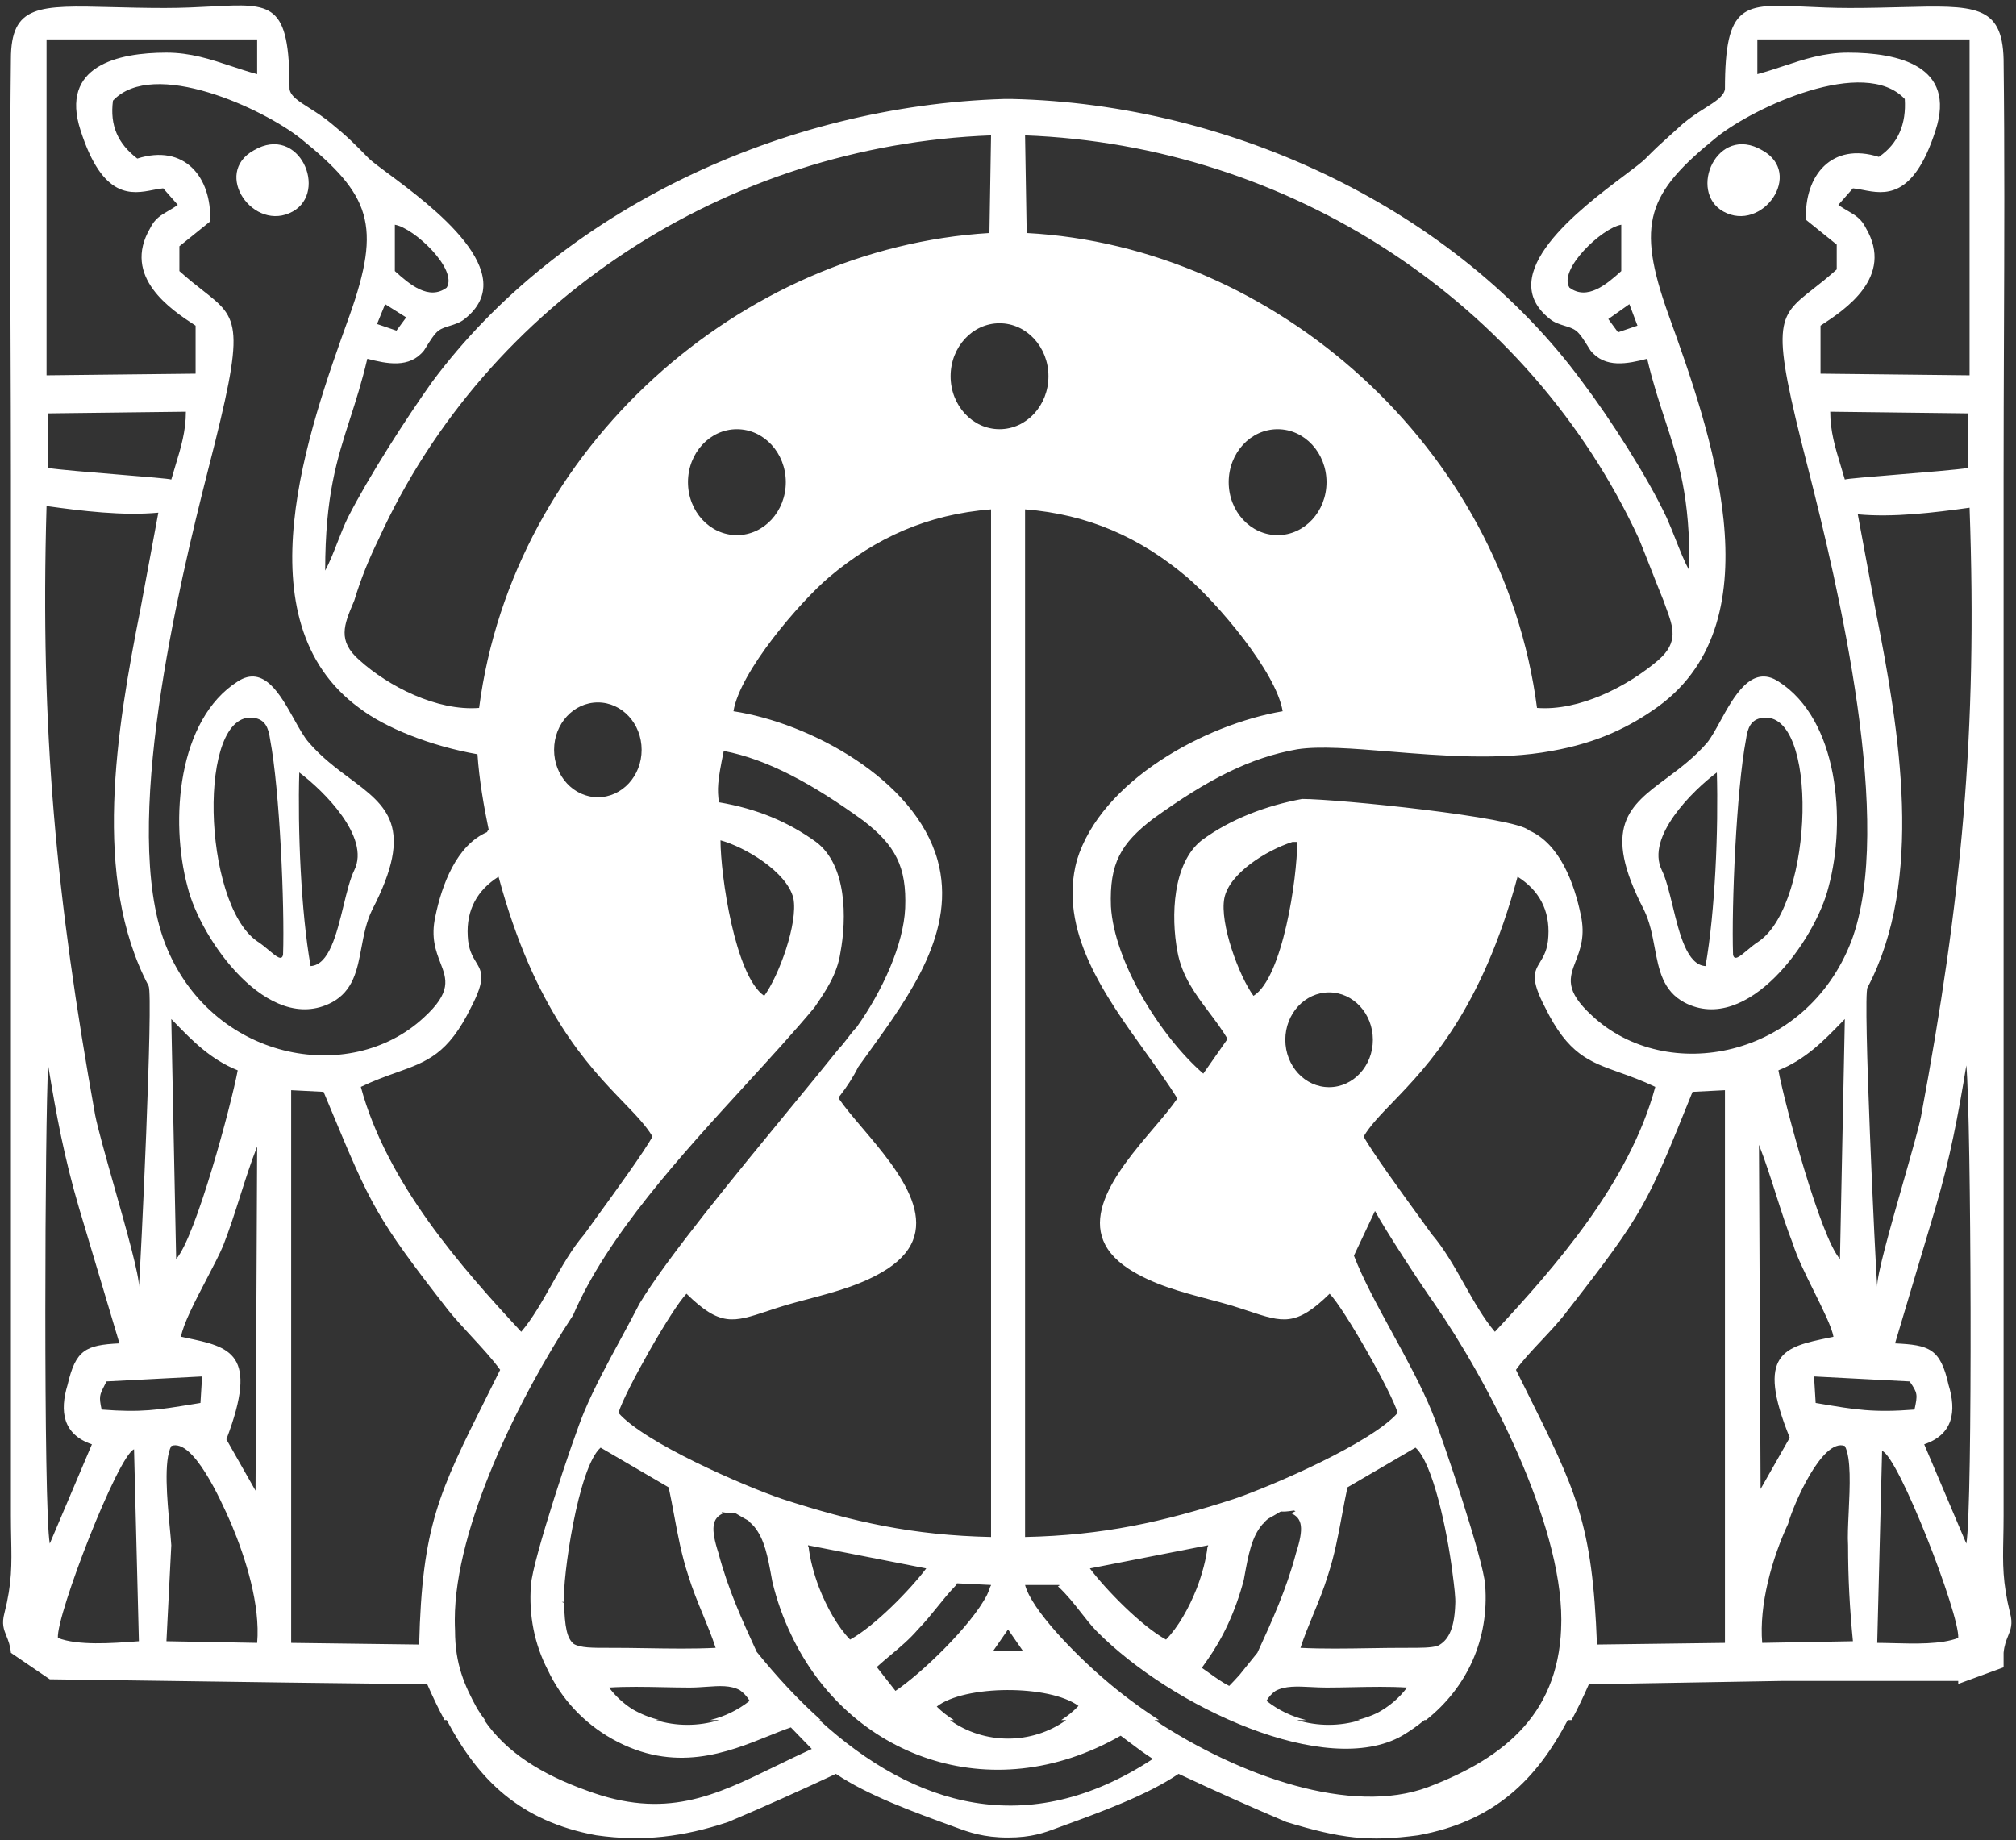 <svg width="218" height="199" viewBox="0 0 218 199" fill="none" xmlns="http://www.w3.org/2000/svg">
<rect x="0" y="0" width="218" height="199" fill="#333333" stroke="none"/>
<path d="M27.457 16.251C22.902 18.756 27.457 25.199 31.661 22.873C35.515 20.725 32.362 13.388 27.457 16.251Z" fill="white"/>
<path fill-rule="evenodd" clip-rule="evenodd" d="M20.274 95.889C18.347 88.73 19.223 77.814 25.705 73.698C28.511 71.873 30.296 75.078 31.803 77.785C32.365 78.795 32.889 79.735 33.413 80.319C34.801 81.926 36.371 83.095 37.816 84.171C41.842 87.17 44.887 89.438 40.245 98.394C39.608 99.696 39.342 101.115 39.084 102.49C38.633 104.896 38.207 107.163 35.866 108.416C29.033 111.995 21.675 101.616 20.274 95.889ZM37.146 97.96C36.402 101.013 35.587 104.359 33.588 104.479C32.537 98.573 32.187 89.625 32.362 83.54C34.99 85.509 40.07 90.52 38.318 94.099C37.858 95.04 37.51 96.465 37.146 97.96ZM29.082 102.772C28.695 102.448 28.26 102.084 27.807 101.794C21.851 97.678 21.325 76.74 27.457 77.635C28.683 77.814 29.033 78.709 29.209 79.961C30.26 85.509 30.785 98.036 30.61 103.226C30.491 103.953 29.892 103.45 29.082 102.772Z" fill="white"/>
<path d="M190.556 16.251C195.111 18.756 190.556 25.199 186.352 22.873C182.498 20.725 185.651 13.388 190.556 16.251Z" fill="white"/>
<path fill-rule="evenodd" clip-rule="evenodd" d="M197.739 95.889C199.666 88.73 198.79 77.814 192.308 73.698C189.412 71.815 187.505 75.287 185.993 78.041C185.493 78.953 185.035 79.785 184.6 80.319C183.212 81.925 181.642 83.095 180.198 84.171L180.197 84.171C176.171 87.17 173.126 89.438 177.767 98.394C178.404 99.696 178.671 101.115 178.929 102.49C179.38 104.896 179.806 107.163 182.147 108.416C188.979 111.995 196.337 101.616 197.739 95.889ZM180.867 97.96C181.61 101.013 182.425 104.359 184.425 104.479C185.476 98.573 185.826 89.625 185.651 83.54C183.023 85.509 177.943 90.52 179.695 94.099C180.155 95.04 180.502 96.465 180.867 97.96ZM187.403 103.226C187.521 103.953 188.121 103.45 188.93 102.772C189.317 102.448 189.753 102.084 190.206 101.794C196.162 97.678 196.688 76.74 190.556 77.635C189.33 77.814 188.979 78.709 188.804 79.961C187.753 85.509 187.228 98.036 187.403 103.226Z" fill="white"/>
<path fill-rule="evenodd" clip-rule="evenodd" d="M48.307 186.02H48.071C47.413 184.799 46.796 183.506 46.202 182.148L31.486 181.969L5.383 181.611L1.179 178.748C1.107 177.947 0.891 177.413 0.695 176.928C0.409 176.222 0.166 175.621 0.478 174.453C1.304 171.218 1.264 169.199 1.21 166.398C1.195 165.635 1.179 164.814 1.179 163.894V51.506C1.179 46.495 1.159 41.485 1.14 36.474C1.101 26.452 1.062 16.43 1.179 6.408C1.179 0.489 4.173 0.565 12.143 0.769C13.812 0.812 15.698 0.86 17.821 0.86C19.759 0.86 21.438 0.772 22.887 0.696C29.432 0.352 31.311 0.253 31.311 9.629C31.418 10.396 32.312 10.961 33.471 11.694C34.207 12.16 35.05 12.693 35.866 13.388C37.617 14.819 38.318 15.535 39.895 17.146C40.272 17.502 41.016 18.055 41.959 18.756C46.706 22.285 56.515 29.578 50.231 34.505C49.757 34.892 49.181 35.07 48.64 35.237C48.182 35.378 47.75 35.511 47.428 35.758C47.006 36.045 46.47 36.911 46.094 37.518L46.094 37.519C46.002 37.667 45.92 37.8 45.851 37.905C44.275 39.874 41.822 39.337 39.72 38.8C39.131 41.315 38.477 43.345 37.853 45.284C36.433 49.692 35.165 53.628 35.165 61.707C35.639 60.835 36.062 59.752 36.49 58.659C36.851 57.734 37.216 56.801 37.617 55.98C39.895 51.506 43.924 45.243 46.727 41.306C60.567 22.694 84.743 11.419 108.568 10.703H109.444C133.27 11.24 157.446 22.694 171.11 41.306C174.089 45.243 178.118 51.506 180.22 55.98C180.56 56.744 180.873 57.534 181.181 58.31L181.181 58.312C181.666 59.535 182.137 60.722 182.673 61.707C182.794 53.774 181.487 49.79 180.031 45.355C179.385 43.387 178.71 41.33 178.118 38.8C176.016 39.337 173.563 39.874 171.986 37.905C171.918 37.8 171.836 37.668 171.744 37.52L171.743 37.518C171.367 36.911 170.832 36.045 170.41 35.758C170.088 35.511 169.656 35.378 169.197 35.237C168.657 35.07 168.08 34.892 167.607 34.505C161.437 29.669 170.895 22.551 175.677 18.953C176.733 18.158 177.562 17.535 177.943 17.146C179.025 16.041 179.694 15.441 180.574 14.653L180.576 14.651C180.978 14.291 181.423 13.892 181.972 13.388C182.788 12.693 183.631 12.16 184.366 11.695C185.525 10.961 186.42 10.396 186.527 9.629C186.527 0.31 188.562 0.406 195.204 0.719C196.598 0.785 198.194 0.86 200.016 0.86C202.106 0.86 203.966 0.812 205.613 0.77C213.493 0.566 216.514 0.487 216.659 6.408C216.776 16.429 216.737 26.45 216.698 36.47V36.474C216.679 41.484 216.659 46.495 216.659 51.506V163.894C216.659 164.818 216.643 165.634 216.628 166.388C216.573 169.143 216.535 171.081 217.36 174.453C217.672 175.621 217.428 176.222 217.142 176.928C216.946 177.413 216.73 177.947 216.659 178.748V180.316L211.756 182.111L211.754 181.79H192.658L171.811 182.148C171.217 183.506 170.6 184.799 169.942 186.02H169.53C166.125 192.48 161.617 196.961 153.368 198.481C147.975 199.199 145.017 198.84 139.102 197.045C135.275 195.429 131.274 193.634 127.446 191.839C124.004 194.161 119.051 195.963 114.657 197.563C114.515 197.614 114.373 197.667 114.229 197.721C112.965 198.194 111.541 198.726 109.006 198.726C106.352 198.726 104.762 198.143 103.434 197.655C103.349 197.624 103.264 197.593 103.181 197.563C98.786 195.963 93.833 194.161 90.391 191.839C86.564 193.634 82.562 195.429 78.735 197.045C73.864 198.66 69.515 199.199 64.47 198.481C56.22 196.961 51.713 192.48 48.307 186.02ZM88.247 91.057C85.269 88.909 81.94 87.478 77.735 86.762C77.56 85.33 77.56 84.614 78.261 81.214C82.991 82.109 87.896 84.793 93.327 88.73C96.831 91.415 98.057 93.741 97.882 98.215C97.707 102.152 95.429 107.163 92.626 111.1C92.276 111.458 91.969 111.861 91.663 112.264C91.356 112.666 91.05 113.069 90.699 113.427C89.333 115.138 87.534 117.325 85.546 119.742C79.63 126.933 72.036 136.165 69.151 140.987C68.521 142.217 67.834 143.485 67.14 144.766C65.713 147.4 64.256 150.091 63.195 152.619C61.969 155.483 57.589 168.726 57.414 171.41C57.158 174.713 57.812 177.847 59.215 180.566C60.671 183.688 63.078 186.306 66.21 188.069C72.936 191.841 78.678 189.526 83.128 187.732C83.973 187.391 84.771 187.07 85.52 186.812L87.782 189.146C86.434 189.758 85.162 190.378 83.936 190.976L83.935 190.976C77.249 194.237 71.952 196.819 63.426 193.634C58.595 191.904 54.77 189.54 52.362 186.02H52.449C52.14 185.614 51.852 185.192 51.585 184.752C50.238 182.289 49.207 179.99 49.207 176.358C49.189 175.97 49.18 175.573 49.18 175.169C49.18 165.147 56.187 151.009 61.969 142.24C65.664 133.649 73.621 124.964 80.72 117.217C83.381 114.312 85.922 111.539 88.072 108.953C89.298 107.163 90.524 105.374 90.874 103.047C91.575 99.289 91.575 93.562 88.247 91.057ZM168.801 176.441C168.822 176.026 168.833 175.602 168.833 175.169C168.833 164.61 160.949 149.398 154.993 140.808C153.592 138.839 149.737 132.934 148.686 130.965L146.409 135.797C147.39 138.348 148.961 141.224 150.568 144.165L150.569 144.167C152.118 147.001 153.7 149.897 154.818 152.619C156.044 155.662 160.424 168.726 160.599 171.41C161.054 177.3 158.619 182.519 154.202 186.02H154.031C153.288 186.635 152.485 187.2 151.628 187.71C143.452 192.377 126.751 184.658 118.574 176.4C117.977 175.784 117.444 175.101 116.892 174.395C116.158 173.456 115.392 172.475 114.399 171.553L114.579 171.46C114.561 171.444 114.543 171.427 114.525 171.41H110.846C111.547 174.095 116.277 178.927 119.43 181.611C121.187 183.135 123.183 184.628 125.333 186.02H124.846C134.027 192.102 146.146 196.363 154.412 193.275C162.936 190.043 168.833 185.042 168.833 175.169L168.801 176.441ZM116.622 184.49C116.058 185.084 115.43 185.593 114.755 186.02H115.291C111.58 188.692 106.431 188.692 102.721 186.02H103.15C102.487 185.611 101.863 185.125 101.295 184.562C104.313 182.201 113.479 182.177 116.622 184.49ZM81.561 165.102C82.68 166.462 83.028 168.376 83.443 170.651L83.444 170.652L83.444 170.657L83.455 170.715C83.475 170.826 83.496 170.939 83.517 171.053C84.005 173.091 84.694 175.011 85.556 176.795C91.718 189.889 107.06 195.789 121.184 187.71C121.524 187.961 121.838 188.198 122.144 188.429C122.929 189.023 123.661 189.576 124.663 190.223C111.104 199.114 98.806 195.343 88.607 186.02H88.761C86.328 183.842 84.012 181.352 81.826 178.644C80.274 175.263 78.726 171.877 77.691 167.963C76.822 165.27 76.996 164.193 78.213 163.654L78.023 163.565C78.043 163.555 78.064 163.545 78.086 163.536C78.929 163.669 79.22 163.654 79.368 163.647C79.393 163.645 79.415 163.644 79.434 163.644C79.451 163.644 79.466 163.645 79.481 163.647C79.55 163.657 79.614 163.695 79.814 163.815C80.006 163.93 80.323 164.12 80.889 164.431C80.948 164.479 81.005 164.528 81.061 164.578L80.997 164.552C81.204 164.722 81.391 164.906 81.561 165.102ZM88.564 171.675C87.981 170.13 87.576 168.567 87.434 167.244L87.383 167.223C87.379 167.187 87.375 167.151 87.371 167.115L100.159 169.621C98.408 171.947 94.553 175.884 91.926 177.316C90.609 175.971 89.41 173.849 88.564 171.675ZM94.811 180.285C95.326 179.816 95.841 179.384 96.349 178.958C97.363 178.108 98.351 177.28 99.263 176.22C100.046 175.413 100.699 174.605 101.351 173.797C102.003 172.989 102.656 172.181 103.439 171.373L103.379 171.344C103.415 171.306 103.451 171.269 103.488 171.231L107.167 171.41C107.154 171.458 107.14 171.506 107.125 171.554L107.092 171.553C107.015 171.838 106.895 172.148 106.737 172.476C105.013 175.857 99.507 181.095 96.831 182.864L94.811 180.285ZM62.05 177.792C62.804 178.215 63.995 178.214 65.891 178.211L66.064 178.211C66.157 178.211 66.252 178.211 66.348 178.211C67.497 178.211 68.703 178.23 69.928 178.25C72.438 178.29 75.031 178.331 77.385 178.211C76.977 176.961 76.494 175.789 76.005 174.605C75.443 173.244 74.875 171.867 74.407 170.337C73.694 168.153 73.304 166.051 72.908 163.92L72.908 163.919C72.72 162.907 72.53 161.889 72.305 160.852L64.947 156.557C62.494 158.704 60.815 170.735 60.99 173.241C60.991 173.254 60.743 173.227 60.744 173.241L60.99 173.348C61.076 175.92 61.29 177.177 62.05 177.792ZM79.999 182.784C80.384 183.049 80.739 183.421 81.064 183.938C79.78 184.958 78.316 185.648 76.79 186.02H77.752C75.516 186.713 73.1 186.702 70.92 186.02H71.321C70.291 185.769 69.299 185.375 68.382 184.842C67.421 184.226 66.563 183.445 65.862 182.504C67.73 182.383 69.755 182.424 71.726 182.464C72.692 182.484 73.645 182.504 74.56 182.504C75.21 182.504 75.826 182.46 76.409 182.419C77.796 182.322 78.993 182.238 79.999 182.784ZM130.63 167.222L130.578 167.244C130.432 168.597 130.012 170.201 129.408 171.78C128.565 173.917 127.383 175.993 126.087 177.316C123.459 175.884 119.605 171.947 117.853 169.621L130.642 167.115C130.638 167.151 130.634 167.186 130.63 167.222ZM136.517 164.844C136.62 164.743 136.727 164.645 136.841 164.552L136.752 164.59C136.869 164.472 136.992 164.36 137.124 164.252C137.69 163.941 138.007 163.751 138.199 163.636C138.399 163.517 138.463 163.478 138.531 163.468C138.546 163.466 138.562 163.465 138.579 163.465C138.589 163.465 138.599 163.465 138.611 163.466C138.621 163.466 138.633 163.467 138.645 163.468C138.793 163.475 139.084 163.49 139.927 163.357C139.984 163.382 140.038 163.408 140.091 163.435L139.624 163.654C140.842 164.193 141.016 165.27 140.146 167.963C139.102 171.912 137.537 175.323 135.971 178.734C135.647 179.124 135.322 179.532 134.993 179.946L134.993 179.946C134.685 180.333 134.373 180.725 134.053 181.114C133.689 181.522 133.313 181.925 132.919 182.327C132.175 181.947 131.518 181.477 130.825 180.981L130.825 180.98L130.823 180.979C130.544 180.779 130.259 180.575 129.96 180.371C130.164 180.094 130.364 179.81 130.559 179.52C132.206 177.179 133.56 174.382 134.496 170.874C134.515 170.771 134.533 170.67 134.552 170.569L134.569 170.473C134.992 168.153 135.346 166.209 136.517 164.844ZM157.051 169.994C157.265 171.612 157.411 172.831 157.365 173.49C157.269 176.381 156.493 177.469 155.479 177.991C154.727 178.215 153.655 178.213 152.122 178.211L151.665 178.211C150.515 178.211 149.31 178.23 148.085 178.25C145.575 178.29 142.982 178.331 140.628 178.211C141.035 176.962 141.519 175.789 142.008 174.605C142.569 173.244 143.138 171.867 143.606 170.337C144.318 168.153 144.709 166.052 145.105 163.921L145.105 163.921L145.105 163.918L145.106 163.918C145.294 162.906 145.483 161.888 145.708 160.852L153.066 156.557C154.926 158.185 156.483 165.473 157.051 169.994ZM140.26 186.02C142.495 186.713 144.912 186.702 147.092 186.02H146.767C147.514 185.839 148.238 185.583 148.925 185.254C150.172 184.589 151.281 183.67 152.15 182.504C150.282 182.383 148.257 182.424 146.286 182.464C145.32 182.484 144.367 182.504 143.452 182.504C142.865 182.504 142.299 182.475 141.757 182.448L141.754 182.448C140.263 182.373 138.958 182.308 137.926 182.867C137.56 183.12 137.233 183.466 136.949 183.938C138.233 184.958 139.71 185.648 141.251 186.02H140.26ZM52.859 89.804C52.333 87.299 51.808 84.256 51.633 81.572C46.552 80.677 41.647 78.709 38.844 76.561C25.928 67.112 33.357 46.471 37.743 34.284L37.793 34.147C41.297 24.304 40.07 21.083 32.537 14.998C28.508 11.777 16.595 6.229 12.215 10.882C11.865 13.567 12.741 15.535 14.843 17.146C19.924 15.535 22.902 19.114 22.727 23.946L19.398 26.631V29.315C20.348 30.174 21.192 30.836 21.924 31.409C25.917 34.538 26.549 35.033 22.551 50.612C19.223 63.676 13.091 89.446 17.821 101.973C22.727 114.68 37.793 117.543 45.851 110.027C48.841 107.289 48.312 105.914 47.62 104.116C47.136 102.858 46.573 101.393 47.078 99.11C47.778 95.71 49.355 91.415 52.684 89.983C52.684 89.804 52.859 89.804 52.859 89.804ZM124.686 88.551C130.642 84.256 135.197 81.93 140.277 81.035C142.714 80.658 146.27 80.948 150.291 81.276C155.811 81.727 162.207 82.249 167.782 81.214C172.862 80.319 176.366 78.529 179.344 76.382C192.26 66.933 184.831 46.293 180.445 34.105L180.395 33.968C176.892 24.125 178.118 20.904 185.651 14.819C189.68 11.598 201.593 6.05 205.973 10.703C206.148 13.388 205.272 15.535 203.17 16.967C198.089 15.356 195.111 18.935 195.286 23.767L198.615 26.452V29.136C197.665 29.995 196.821 30.657 196.089 31.23C192.096 34.359 191.464 34.854 195.461 50.433C198.79 63.497 204.922 89.267 200.191 101.794C195.286 114.501 180.22 117.364 172.161 109.848C169.172 107.11 169.701 105.735 170.393 103.937C170.876 102.679 171.44 101.214 170.935 98.931C170.234 95.531 168.658 91.236 165.329 89.804C163.928 88.372 144.657 86.404 140.803 86.404C136.949 87.12 133.095 88.551 129.941 90.878C126.788 93.383 126.613 99.11 127.313 102.868C127.791 105.551 129.245 107.486 130.732 109.466C131.428 110.392 132.13 111.327 132.744 112.353L130.116 116.111C125.386 111.995 120.481 103.942 120.131 98.036C119.956 93.383 121.182 91.236 124.686 88.551ZM132.394 97.141C132.919 94.457 136.949 91.952 139.752 91.057H140.277C140.277 94.994 138.701 105.732 135.547 107.7C133.971 105.553 131.868 99.826 132.394 97.141ZM92.802 115.396C92.276 116.469 91.575 117.543 90.874 118.438C90.699 118.617 90.699 118.796 90.699 118.796C91.329 119.725 92.246 120.805 93.244 121.981C97.242 126.688 102.544 132.933 95.955 137.229C93.352 138.908 90.32 139.712 87.363 140.496L87.362 140.497L87.361 140.497L87.36 140.497C86.537 140.715 85.719 140.932 84.918 141.166C84.218 141.38 83.59 141.588 83.017 141.778L83.016 141.779C79.283 143.015 77.876 143.481 74.232 139.913C72.655 141.524 67.575 150.472 66.874 152.798C69.677 156.02 80.363 160.673 84.568 162.104C92.276 164.61 98.758 166.042 107.167 166.221V55.086C100.335 55.623 94.729 58.128 89.648 62.423C86.495 65.107 80.013 72.624 79.312 76.919C87.546 78.172 98.933 84.256 101.386 93.025C103.486 100.616 98.436 107.598 93.928 113.831L93.926 113.834L93.924 113.837C93.544 114.362 93.169 114.882 92.802 115.396ZM199.91 163.5C200.039 160.774 200.185 157.678 199.491 156.378C197.038 155.483 193.885 162.82 193.359 164.789C191.607 168.547 190.206 173.558 190.556 177.674L200.367 177.495C200.016 173.916 199.841 170.695 199.841 167.115C199.782 166.205 199.843 164.903 199.91 163.504V163.5ZM204.695 177.706C207.044 177.769 209.949 177.846 211.754 177.137C211.929 174.632 205.272 157.451 203.52 156.915L202.994 177.674C203.503 177.674 204.08 177.689 204.695 177.706ZM206.498 149.398L196.162 148.861L196.337 151.725L196.652 151.778L196.653 151.778C200.641 152.458 202.584 152.789 207.024 152.441C207.374 150.83 207.374 150.651 206.498 149.398ZM186.527 177.674V117.901L183.023 118.08L182.985 118.174C178.116 130.254 177.746 131.171 169.534 141.703C168.749 142.772 167.703 143.885 166.678 144.977L166.677 144.978C165.644 146.079 164.631 147.157 163.928 148.145C164.305 148.905 164.666 149.629 165.012 150.324L165.017 150.334C170.461 161.256 172.193 164.732 172.687 177.853L186.527 177.674ZM208.075 156.199L212.63 166.936C213.331 163.178 213.155 120.764 212.63 115.217C211.754 120.585 210.878 125.238 209.301 130.607L204.922 145.282C208.6 145.461 209.827 145.819 210.703 149.756C211.579 152.619 211.228 155.125 208.075 156.199ZM110.631 178.569H107.38L109.006 176.22L110.631 178.569ZM193.534 155.483C189.815 146.33 192.948 145.676 197.737 144.677L198.264 144.566C198.083 143.547 197.151 141.665 196.172 139.689C195.26 137.848 194.307 135.926 193.885 134.544C193.184 132.755 192.615 130.966 192.045 129.176L192.045 129.176C191.476 127.386 190.906 125.596 190.206 123.807L190.381 161.031L193.534 155.483ZM198.965 136.155L199.491 110.206C199.404 110.294 199.316 110.384 199.229 110.474L199.047 110.661C197.237 112.523 195.221 114.596 192.308 115.753C193.009 119.512 196.863 133.829 198.965 136.155ZM175.12 115.983C176.27 116.394 177.544 116.849 178.994 117.543C176.191 127.923 168.132 137.05 161.65 144.029C160.45 142.628 159.417 140.798 158.368 138.938C157.273 136.998 156.16 135.024 154.818 133.471C154.523 133.056 154.073 132.436 153.536 131.696L153.534 131.694C151.521 128.919 148.29 124.466 147.46 122.912C148.145 121.745 149.248 120.602 150.597 119.205C154.419 115.244 160.218 109.234 164.103 94.815C166.38 96.247 167.607 98.394 167.431 101.258C167.365 102.681 166.922 103.411 166.54 104.041C165.912 105.075 165.448 105.839 167.081 108.953C169.549 113.995 171.824 114.807 175.12 115.983ZM128.365 62.423C131.518 65.107 138 72.624 138.701 76.919C130.292 78.351 119.08 84.435 116.452 93.025C114.39 100.608 119.447 107.64 123.921 113.861C125.148 115.569 126.333 117.216 127.313 118.796C126.683 119.725 125.767 120.805 124.769 121.981C120.771 126.688 115.469 132.933 122.058 137.229C124.661 138.908 127.693 139.712 130.65 140.496L130.651 140.497C131.475 140.715 132.293 140.932 133.095 141.166C133.795 141.38 134.423 141.589 134.996 141.779L134.997 141.779C138.73 143.015 140.137 143.481 143.781 139.913C145.358 141.524 150.438 150.472 151.139 152.798C148.336 156.02 137.65 160.673 133.445 162.104C125.737 164.61 119.255 166.042 110.846 166.221V55.086C117.678 55.623 123.284 58.128 128.365 62.423ZM201.943 106.805C201.419 107.697 202.81 137.04 202.993 139.178C202.905 138.033 204.443 132.636 205.807 127.853L205.807 127.852C206.666 124.841 207.455 122.073 207.725 120.764C212.104 97.32 213.856 79.245 212.98 54.907C209.126 55.444 204.746 55.98 200.892 55.623L202.819 66.002C205.447 79.245 208.075 95.173 201.943 106.805ZM212.805 50.612V44.706L197.914 44.527C197.914 46.635 198.454 48.413 199.026 50.292L199.026 50.294L199.026 50.294L199.027 50.297L199.027 50.298C199.183 50.81 199.341 51.329 199.491 51.864C199.66 51.778 202.247 51.566 205.131 51.329L205.132 51.329C208.211 51.077 211.629 50.796 212.805 50.612ZM177.067 35.221L176.191 32.894L173.913 34.505L174.964 35.937L177.067 35.221ZM175.315 29.315V24.304C173.213 24.662 168.483 29.136 169.709 31.105C171.636 32.536 173.738 30.747 175.315 29.315ZM179.344 71.371C176.016 74.234 170.76 76.919 166.205 76.561C162.526 48.285 137.825 26.631 111.021 25.199L110.846 14.64C139.401 15.714 165.329 32.536 177.242 58.307C177.679 59.38 178.117 60.497 178.554 61.614L178.556 61.618C178.994 62.736 179.432 63.855 179.87 64.928C179.964 65.198 180.06 65.46 180.154 65.715C180.931 67.824 181.533 69.455 179.344 71.371ZM212.98 40.59V4.261H190.031V8.019C191.003 7.757 191.931 7.45 192.849 7.146C195.072 6.409 197.237 5.692 199.841 5.692C205.272 5.692 211.579 7.124 209.301 14.104C206.903 21.605 203.736 20.987 201.445 20.539C201.058 20.464 200.696 20.393 200.367 20.367L198.79 22.157C199.154 22.422 199.502 22.625 199.83 22.815C200.609 23.268 201.275 23.655 201.768 24.662C204.88 29.96 199.462 33.516 196.961 35.156L196.863 35.221V40.411L212.98 40.59ZM24.909 164.574C23.918 162.338 20.893 155.513 18.522 156.378C17.68 157.955 18.075 162.175 18.355 165.17C18.425 165.914 18.487 166.582 18.522 167.115C18.434 168.905 18.347 170.605 18.259 172.305L18.259 172.308C18.172 174.007 18.084 175.706 17.997 177.495L27.807 177.674C28.157 173.558 26.581 168.547 25.004 164.789L24.909 164.574ZM14.493 156.736C12.741 157.451 6.084 174.632 6.259 177.137C8.417 177.985 12.15 177.708 14.622 177.524C14.758 177.514 14.89 177.504 15.018 177.495L14.493 156.736ZM21.675 151.725L21.851 148.861L11.515 149.398C11.423 149.585 11.341 149.747 11.267 149.892C10.777 150.857 10.684 151.04 10.989 152.441C15.274 152.777 17.078 152.48 20.923 151.848C21.165 151.808 21.416 151.767 21.675 151.725ZM34.99 118.08L31.486 117.901V177.674L45.326 177.853C45.648 165.016 47.452 161.412 52.644 151.034C53.098 150.126 53.578 149.167 54.085 148.145C53.289 147.027 52.097 145.735 50.926 144.467C50.037 143.503 49.16 142.553 48.479 141.703C40.649 131.662 40.107 130.36 35.703 119.79C35.476 119.246 35.239 118.676 34.99 118.08ZM9.938 156.199L5.383 166.936C4.682 163.178 4.857 120.764 5.208 115.217C6.084 120.585 6.96 125.238 8.536 130.607L12.916 145.282C9.237 145.461 8.186 145.998 7.31 149.756C6.434 152.619 6.785 155.125 9.938 156.199ZM22.37 138.271C21.145 140.619 19.795 143.204 19.573 144.566C19.749 144.603 19.922 144.64 20.094 144.675C24.887 145.676 28.03 146.332 24.479 155.662L27.632 161.21L27.807 123.986C27.106 125.775 26.537 127.565 25.968 129.355C25.398 131.144 24.829 132.934 24.128 134.723C23.744 135.64 23.078 136.916 22.37 138.271L22.37 138.271ZM19.048 136.155L18.522 110.206C18.669 110.356 18.817 110.508 18.966 110.661C20.776 112.523 22.792 114.596 25.705 115.753C25.004 119.512 21.15 133.829 19.048 136.155ZM42.892 115.984C41.743 116.394 40.469 116.849 39.019 117.543C41.822 127.923 49.881 137.05 56.363 144.029C57.563 142.628 58.596 140.798 59.645 138.938C60.74 136.997 61.853 135.024 63.195 133.471C63.49 133.056 63.941 132.435 64.478 131.694L64.478 131.694C66.492 128.918 69.723 124.466 70.553 122.912C69.867 121.745 68.765 120.602 67.416 119.205C63.594 115.244 57.795 109.234 53.91 94.815C51.633 96.247 50.406 98.394 50.581 101.258C50.648 102.681 51.091 103.411 51.473 104.041C52.101 105.075 52.565 105.839 50.932 108.953C48.464 113.995 46.189 114.807 42.893 115.983L42.892 115.984ZM82.641 107.7C84.217 105.553 86.32 99.826 85.794 97.141C85.093 94.278 80.538 91.594 77.911 90.878C77.911 94.636 79.487 105.553 82.641 107.7ZM16.07 106.626C16.593 107.697 15.203 137.04 15.02 139.178C15.105 138.067 13.66 132.955 12.329 128.247C11.424 125.045 10.571 122.029 10.288 120.585C6.084 97.141 4.332 79.066 5.033 54.728C8.887 55.265 13.267 55.801 17.121 55.444L15.194 65.823C12.566 79.066 9.938 94.994 16.07 106.626ZM5.208 50.612V44.706L20.099 44.527C20.099 46.635 19.558 48.412 18.987 50.292C18.831 50.805 18.672 51.327 18.522 51.864C18.353 51.778 15.765 51.566 12.88 51.329L12.879 51.329C9.8 51.077 6.383 50.796 5.208 50.612ZM40.771 35.042L41.647 32.894L43.924 34.326L42.873 35.758L40.771 35.042ZM42.698 29.315V24.304C44.8 24.662 49.53 29.136 48.304 31.105C46.377 32.536 44.275 30.747 42.698 29.315ZM106.992 25.199C80.188 26.81 55.487 48.285 51.808 76.561C47.253 76.919 41.997 74.234 38.844 71.371C36.477 69.299 37.21 67.56 38.209 65.189C38.245 65.103 38.281 65.016 38.318 64.928C39.019 62.602 39.895 60.454 40.946 58.307C52.684 32.536 78.611 15.714 107.167 14.64L106.992 25.199ZM5.033 40.59V4.261H27.807V8.019C26.834 7.757 25.906 7.45 24.988 7.146C22.765 6.409 20.6 5.692 17.997 5.692C12.741 5.692 6.434 7.124 8.712 14.104C11.11 21.605 14.277 20.987 16.568 20.539C16.955 20.464 17.317 20.393 17.646 20.367L19.223 22.157C18.859 22.422 18.511 22.625 18.183 22.815C17.404 23.268 16.738 23.655 16.245 24.662C13.133 29.96 18.551 33.516 21.051 35.156L21.15 35.221V40.411L5.033 40.59ZM113.374 40.689C113.374 43.853 111.005 46.417 108.084 46.417C105.162 46.417 102.793 43.853 102.793 40.689C102.793 37.525 105.162 34.96 108.084 34.96C111.005 34.96 113.374 37.525 113.374 40.689ZM84.974 52.146C84.974 55.31 82.606 57.875 79.684 57.875C76.762 57.875 74.394 55.31 74.394 52.146C74.394 48.982 76.762 46.417 79.684 46.417C82.606 46.417 84.974 48.982 84.974 52.146ZM138.154 57.875C141.075 57.875 143.444 55.31 143.444 52.146C143.444 48.982 141.075 46.417 138.154 46.417C135.232 46.417 132.864 48.982 132.864 52.146C132.864 55.31 135.232 57.875 138.154 57.875ZM69.382 81.092C69.382 83.923 67.263 86.218 64.649 86.218C62.035 86.218 59.916 83.923 59.916 81.092C59.916 78.261 62.035 75.966 64.649 75.966C67.263 75.966 69.382 78.261 69.382 81.092ZM148.456 112.45C148.456 115.281 146.336 117.575 143.722 117.575C141.108 117.575 138.989 115.281 138.989 112.45C138.989 109.619 141.108 107.324 143.722 107.324C146.336 107.324 148.456 109.619 148.456 112.45Z" fill="white"/>
</svg>
